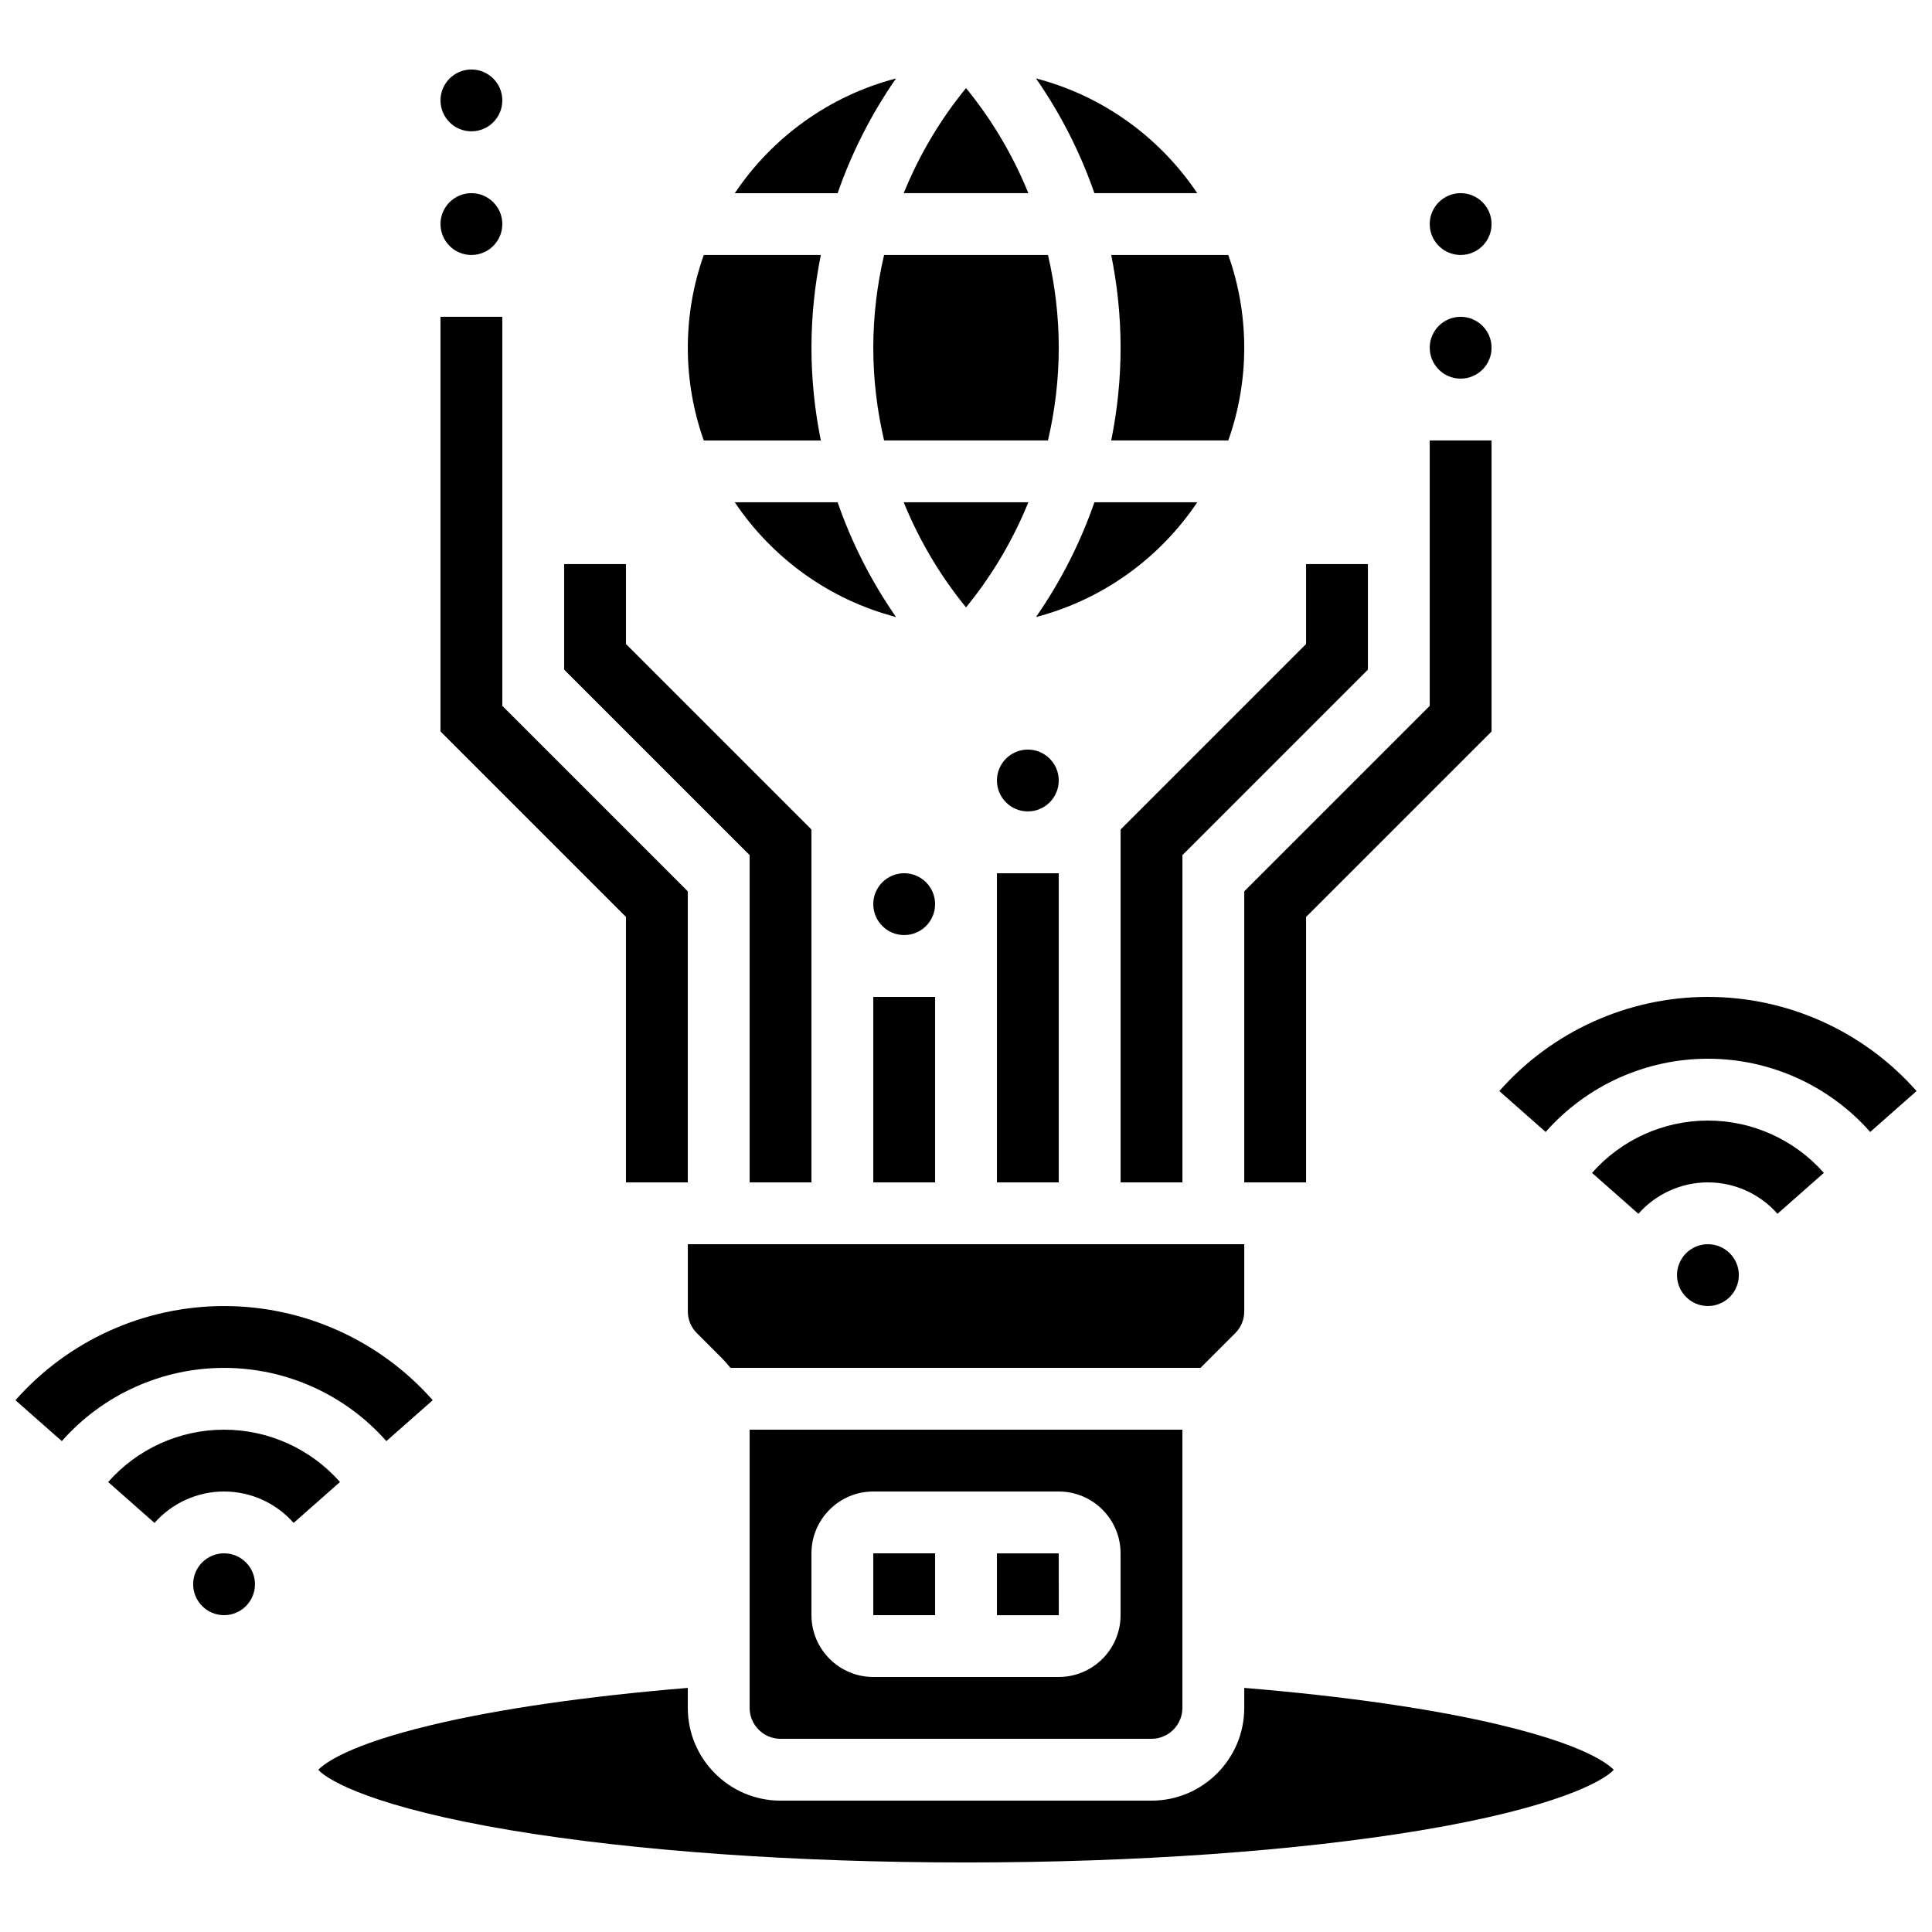 <?xml version="1.0" encoding="UTF-8"?>
<!-- Uploaded to: ICON Repo, www.iconrepo.com, Generator: ICON Repo Mixer Tools -->
<svg width="800px" height="800px" version="1.1" viewBox="144 144 512 512" xmlns="http://www.w3.org/2000/svg">
 <defs>
  <clipPath id="b">
   <path d="m148.09 490h110.91v36h-110.91z"/>
  </clipPath>
  <clipPath id="a">
   <path d="m541 408h110.9v36h-110.9z"/>
  </clipPath>
 </defs>
 <path d="m424.58 350.84c0 4.523-3.668 8.191-8.191 8.191s-8.191-3.668-8.191-8.191 3.668-8.191 8.191-8.191 8.191 3.668 8.191 8.191"/>
 <path d="m408.2 375.42h16.383v81.922h-16.383z"/>
 <path d="m391.81 383.61c0 4.523-3.664 8.191-8.191 8.191-4.523 0-8.191-3.668-8.191-8.191 0-4.523 3.668-8.191 8.191-8.191 4.527 0 8.191 3.668 8.191 8.191"/>
 <path d="m375.43 408.19h16.383v49.152h-16.383z"/>
 <path d="m342.66 457.34h16.387v-93.508l-49.156-49.156v-21.18h-16.383v27.969l49.152 49.152z"/>
 <path d="m440.97 457.34h16.383v-86.723l49.156-49.152v-27.969h-16.387v21.18l-49.152 49.156z"/>
 <path d="m309.89 457.34h16.387v-77.121l-49.156-49.156v-103.11h-16.383v109.89l49.152 49.156z"/>
 <path d="m473.74 457.34h16.383v-70.336l49.156-49.152v-77.125h-16.387v70.336l-49.152 49.152z"/>
 <path d="m461.28 195.19c-9.918-14.789-25.043-25.809-42.73-30.406 6.535 9.402 11.746 19.645 15.48 30.406z"/>
 <path d="m361.53 260.73c-1.625-8.062-2.484-16.293-2.484-24.578s0.859-16.516 2.484-24.578h-31.023c-2.727 7.691-4.227 15.961-4.227 24.578 0 8.617 1.5 16.883 4.227 24.578z"/>
 <path d="m461.28 277.11h-27.25c-3.734 10.762-8.945 21.004-15.48 30.406 17.688-4.598 32.812-15.617 42.73-30.406z"/>
 <path d="m381.46 164.79c-17.688 4.598-32.812 15.617-42.73 30.406h27.25c3.738-10.762 8.945-21.004 15.48-30.406z"/>
 <path d="m440.97 236.15c0 8.285-0.859 16.516-2.484 24.578h31.023c2.727-7.691 4.227-15.961 4.227-24.578 0-8.617-1.5-16.883-4.227-24.578h-31.023c1.625 8.062 2.484 16.293 2.484 24.578z"/>
 <path d="m378.29 211.57c-1.871 8.027-2.859 16.273-2.859 24.578 0 8.305 0.988 16.551 2.859 24.578h43.434c1.871-8.027 2.859-16.273 2.859-24.578 0-8.305-0.988-16.551-2.859-24.578z"/>
 <path d="m338.73 277.11c9.918 14.789 25.043 25.809 42.73 30.406-6.535-9.402-11.746-19.645-15.48-30.406z"/>
 <path d="m400.01 304.96 0.785-0.98c6.543-8.176 11.816-17.25 15.73-26.867h-33.031c3.914 9.617 9.191 18.691 15.73 26.867z"/>
 <path d="m400.79 168.32-0.785-0.98-0.785 0.98c-6.543 8.176-11.816 17.25-15.73 26.867h33.031c-3.914-9.617-9.188-18.691-15.73-26.867z"/>
 <path d="m539.28 236.15c0 4.523-3.668 8.191-8.195 8.191-4.523 0-8.191-3.668-8.191-8.191 0-4.523 3.668-8.191 8.191-8.191 4.527 0 8.195 3.668 8.195 8.191"/>
 <path d="m539.28 203.38c0 4.523-3.668 8.191-8.195 8.191-4.523 0-8.191-3.668-8.191-8.191 0-4.523 3.668-8.191 8.191-8.191 4.527 0 8.195 3.668 8.195 8.191"/>
 <path d="m277.12 203.38c0 4.523-3.668 8.191-8.191 8.191-4.523 0-8.191-3.668-8.191-8.191 0-4.523 3.668-8.191 8.191-8.191 4.523 0 8.191 3.668 8.191 8.191"/>
 <path d="m277.12 170.61c0 4.523-3.668 8.191-8.191 8.191-4.523 0-8.191-3.668-8.191-8.191 0-4.523 3.668-8.191 8.191-8.191 4.523 0 8.191 3.668 8.191 8.191"/>
 <path d="m211.57 563.84c0 4.527-3.664 8.195-8.191 8.195-4.523 0-8.191-3.668-8.191-8.195 0-4.523 3.668-8.191 8.191-8.191 4.527 0 8.191 3.668 8.191 8.191"/>
 <path d="m203.38 522.88c-11.746 0-22.941 5.055-30.719 13.867l12.285 10.84c4.668-5.289 11.387-8.324 18.434-8.324 7.047 0 13.766 3.035 18.434 8.324l12.285-10.84c-7.777-8.812-18.973-13.867-30.719-13.867z"/>
 <g clip-path="url(#b)">
  <path d="m246.39 525.91 12.285-10.844c-13.996-15.855-34.148-24.949-55.289-24.949-21.141 0-41.293 9.094-55.289 24.953l12.285 10.84c10.887-12.332 26.559-19.406 43.004-19.406 16.445 0 32.117 7.074 43.004 19.406z"/>
 </g>
 <path d="m604.81 481.92c0 4.523-3.668 8.191-8.191 8.191-4.527 0-8.195-3.668-8.195-8.191s3.668-8.191 8.195-8.191c4.523 0 8.191 3.668 8.191 8.191"/>
 <path d="m596.62 440.96c-11.746 0-22.941 5.055-30.719 13.867l12.285 10.84c4.668-5.289 11.387-8.324 18.434-8.324 7.047 0 13.766 3.035 18.434 8.324l12.285-10.844c-7.777-8.809-18.977-13.863-30.719-13.863z"/>
 <g clip-path="url(#a)">
  <path d="m596.62 408.19c-21.145 0-41.297 9.094-55.289 24.953l12.285 10.84c10.883-12.336 26.559-19.41 43.004-19.41 16.441 0 32.117 7.074 43.004 19.41l12.285-10.844c-14-15.855-34.148-24.949-55.289-24.949z"/>
 </g>
 <path d="m350.85 604.8h98.309c4.516 0 8.191-3.676 8.191-8.191v-73.73h-114.69v73.73c0 4.519 3.676 8.191 8.191 8.191zm8.195-49.152c0-9.035 7.352-16.383 16.383-16.383h49.152c9.035 0 16.383 7.352 16.383 16.383v16.383c0 9.035-7.352 16.383-16.383 16.383h-49.152c-9.035 0-16.383-7.352-16.383-16.383z"/>
 <path d="m471.34 497.31c1.547-1.547 2.398-3.606 2.398-5.793l0.004-17.789h-147.46v17.789c0 2.188 0.852 4.246 2.398 5.793l6.785 6.785c0.762 0.758 1.457 1.562 2.102 2.398h124.59z"/>
 <path d="m424.59 572.04-0.012-16.383h-16.383v16.383h16.383 0.012z"/>
 <path d="m541.67 601.15c-17.809-4.258-41.164-7.633-67.93-9.84v5.301c0 13.551-11.027 24.578-24.578 24.578h-98.309c-13.551 0-24.578-11.027-24.578-24.578v-5.301c-26.77 2.207-50.121 5.582-67.93 9.84-22.105 5.289-28.391 10.18-29.996 11.875 2.742 3.004 15.426 10.062 51.066 16.02 32.898 5.5 75.727 8.527 120.59 8.527 44.867 0 87.695-3.027 120.59-8.527 35.637-5.957 48.324-13.02 51.066-16.02-1.609-1.695-7.894-6.586-30-11.875z"/>
 <path d="m375.43 555.65h16.383v16.383h-16.383z"/>
</svg>